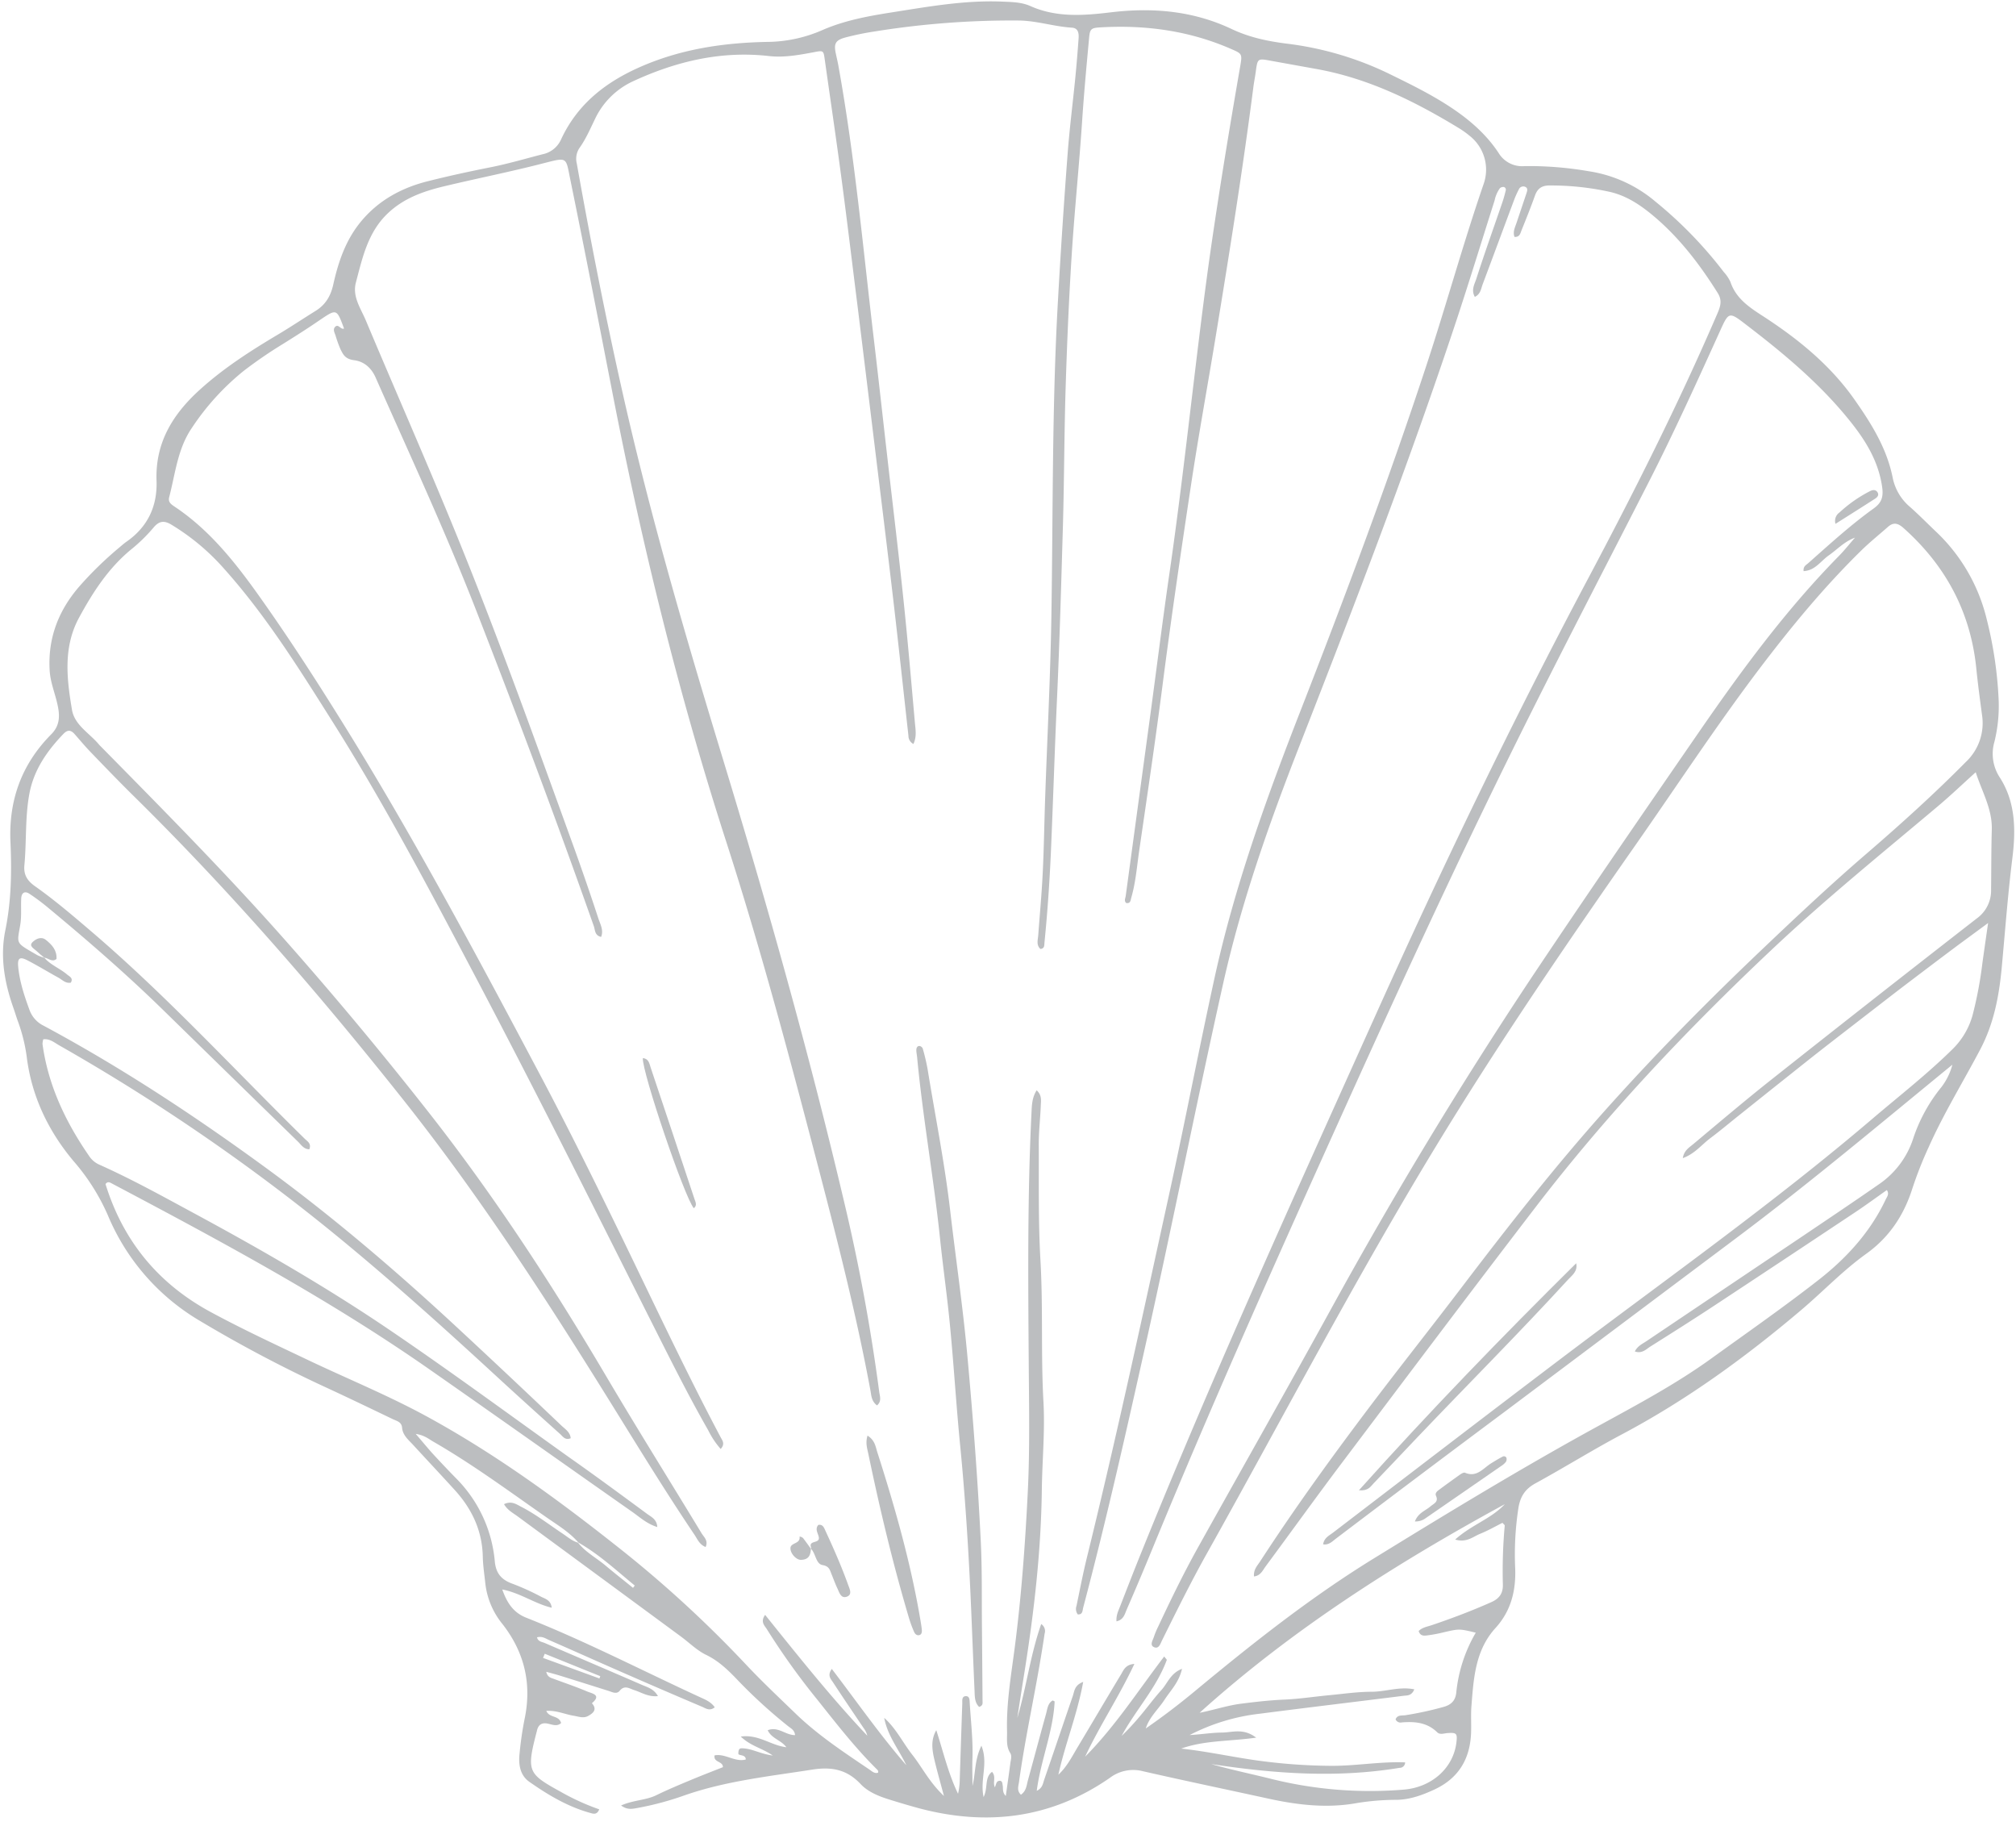<?xml version="1.0" encoding="UTF-8" standalone="no"?><svg xmlns="http://www.w3.org/2000/svg" xmlns:xlink="http://www.w3.org/1999/xlink" fill="#bcbec0" height="667.6" preserveAspectRatio="xMidYMid meet" version="1" viewBox="-1.1 -0.5 737.1 667.6" width="737.1" zoomAndPan="magnify"><g data-name="Layer 2"><g data-name="Layer 1" id="change1_1"><path d="M210.38,563.4c-3.25-3.77-7.5-6.31-11.5-9.09-13.72-9.56-27.16-19.52-41.68-27.87-1.69-1-3.22-2.3-6.3-2.76,2.37,2.75,4.13,4.9,6,7q4.23,4.61,8.62,9.1a49.13,49.13,0,0,1,14.29,30.48c.41,4.49,2.51,6.8,6.56,8.23a90.17,90.17,0,0,1,10.41,4.74c1.52.76,3.52,1.22,3.85,4-6.23-1.48-11.39-5.37-18.09-6.68,1.76,5,4.13,8.48,8.76,10.32,21.65,8.57,42.32,19.28,63.42,29,1.92.89,4,1.64,5.51,3.75-1.85,1.52-3.33.37-4.61-.18q-15.3-6.49-30.52-13.17c-8.49-3.71-16.93-7.53-25.43-11.22-1.27-.55-2.52-1.52-4.42-1,.33,1.5,1.69,1.63,2.66,2,11.85,5.11,23.72,10.16,35.55,15.31,2,.89,4.44,1.42,6,4.17-3.53.38-6-1.35-8.63-2.18-1.83-.57-3.55-2-5.39.27-1.1,1.33-2.7.44-4.06,0-5.72-1.8-11.44-3.61-17.16-5.39-1.69-.53-3.41-1-5.59-1.58.44,2,1.71,2.19,2.77,2.59,4.08,1.53,8.22,2.91,12.23,4.62,1.66.71,5.37,1.2,1.68,4.27,2,2.24.59,3.58-1.34,4.64-1.74,1-3.56.22-5.33-.06-3.18-.51-6.19-2-10-1.78,1.1,2.66,4.64,1.53,5.41,4.45-1.47,1.37-3.21.56-4.83.22-2.23-.48-3.49.39-4,2.55,0,.18-.09.36-.13.53-3.72,14.35-3.19,15.23,8.71,21.77A85.17,85.17,0,0,0,218,660.93c-.85,2.13-2.2,1.62-3.37,1.29-8.17-2.27-15.35-6.56-22.2-11.36-3.42-2.39-4-6.38-3.56-10.34a123,123,0,0,1,1.79-12.4c2.75-12.91.09-24.47-8-34.87a28.53,28.53,0,0,1-6.31-14.87c-.33-3.25-.86-6.49-.93-9.75-.18-9.6-4-17.59-10.35-24.54-5-5.5-10.12-10.94-15.16-16.43-1.71-1.85-3.78-3.5-4-6.28-.19-2.1-2-2.43-3.41-3.1-8.51-4.09-17-8.17-25.61-12.14a489.53,489.53,0,0,1-44.78-23.71,81,81,0,0,1-33.82-38.78A77.35,77.35,0,0,0,25.83,424c-9.26-11-15.4-23.78-17.17-38.27a61,61,0,0,0-3.32-13.17c-.55-1.54-1-3.11-1.56-4.66C.53,358.66-1.13,349.24.86,339.52c2.16-10.6,2.35-21.33,1.87-32C2,292.07,6.79,278.86,17.64,267.93c3.51-3.53,3.11-7.48,2.1-11.65-.93-3.88-2.44-7.59-2.68-11.66-.72-11.92,3.29-22.13,11.07-31A132.23,132.23,0,0,1,42.58,199.6c.84-.7,1.65-1.44,2.55-2.06,7.82-5.44,11.36-13.06,11-22.42-.47-13.88,6-24.27,15.89-33.21,8.68-7.86,18.44-14.12,28.45-20.08,4.68-2.78,9.21-5.82,13.84-8.69,3.62-2.25,5.51-5.43,6.44-9.62,1.82-8.2,4.5-16.12,9.93-22.79,6.46-7.93,15-12.58,24.72-15,7.57-1.91,15.21-3.56,22.86-5.08,6.43-1.28,12.7-3.13,19-4.75a9.48,9.48,0,0,0,6.84-5.56c6-12.86,16.3-20.88,29.13-26.48,15.16-6.62,31-8.83,47.28-9.06a51.21,51.21,0,0,0,19.48-4.48C307.78,7,316,5.44,324.3,4.13,337.93,2,351.52-.5,365.43.09c3.48.15,7,.2,10.17,1.61C385.2,6,395.22,5.19,405.1,4c15.35-1.83,30.18-.52,44.18,6.14,6.38,3,12.92,4.39,19.81,5.28a118.34,118.34,0,0,1,37,10.71c8,3.91,16,7.78,23.45,12.74,6.74,4.49,12.77,9.72,17.23,16.46a10.05,10.05,0,0,0,9.59,4.89,128.32,128.32,0,0,1,23.31,1.86,49,49,0,0,1,24.48,11.1,152.36,152.36,0,0,1,25,25.75,14.18,14.18,0,0,1,2.43,3.6c2,6,6.73,9.19,11.68,12.39,12.89,8.34,24.75,17.92,33.67,30.62,6.18,8.79,11.86,17.86,14,28.67a18.78,18.78,0,0,0,6.3,10.59c3.26,2.88,6.3,6,9.47,9a64.91,64.91,0,0,1,18.6,32.1A145.68,145.68,0,0,1,729.64,255a54.77,54.77,0,0,1-1.53,15.68,15.74,15.74,0,0,0,1.94,13c5.87,9.12,5.89,19.36,4.62,29.55-1.69,13.53-2.68,27.11-3.95,40.67-1,10.15-2.89,19.92-7.79,29.23-6.25,11.86-13.3,23.3-18.79,35.57a143.3,143.3,0,0,0-6,15.18c-3.1,9.8-8.39,17.87-16.95,24s-15.85,13.87-23.89,20.66C637,495.73,615.56,511.31,592,523.8c-10.75,5.7-21.1,12.16-31.78,18-3.73,2.05-5.46,4.81-6.14,8.91A110.93,110.93,0,0,0,552.9,573c.27,8.15-1.6,15.49-7.21,21.64-7.41,8.14-8,18.41-8.8,28.57-.25,3.25,0,6.55-.13,9.81-.37,9.57-4.64,16.62-13.48,20.7-4.33,2-8.76,3.62-13.57,3.73a90.9,90.9,0,0,0-14.64,1.17c-10.93,2-21.7.73-32.43-1.61-15.26-3.34-30.55-6.52-45.79-10a14.12,14.12,0,0,0-12.15,2.4c-21.38,14.83-44.82,17.73-69.69,11.15-3.69-1-7.34-2.09-11-3.23-3.86-1.2-7.73-2.76-10.46-5.66-5-5.31-10.55-6.38-17.65-5.27-15.79,2.48-31.69,4.14-46.9,9.48a109.34,109.34,0,0,1-16.83,4.51c-1.85.33-3.8.9-6.18-.87,4.47-2,8.93-1.87,12.77-3.71,4.1-2,8.27-3.75,12.46-5.5,4-1.68,8-3.21,12-4.8,0-2.29-3.51-1.61-3.06-4.31,3.91-.77,7.44,2.57,11.41,1.51,0-2-2.78-1.27-2.71-2.18,0-1.7.59-1.9,1.12-1.91,3.67-.06,6.87,2.06,11.46,2.63-3.94-2.75-8-3.38-11.7-6.93,6.6-.89,11,3.26,16.68,3.9-2-2.68-5.35-3.1-6.83-6.21,3.82-1.51,6.55,1.84,10,1.78-.17-1.89-1.59-2.49-2.61-3.33a186.77,186.77,0,0,1-17.74-16.12c-3.62-3.8-7.23-7.5-12.16-9.88-3.37-1.63-6.16-4.46-9.24-6.72q-29.87-22-59.72-43.94c-1.68-1.23-3.65-2.22-4.94-4.43,2.76-1.35,4.59.09,6.38,1,5.34,2.76,10.09,6.46,15.08,9.78,1.81,1.2,3.45,2.69,5.61,3.29,2.74,3.5,6.69,5.55,10,8.33s6.73,5.46,10.1,8.19l.63-.85C224.34,573.68,218,567.75,210.38,563.4ZM15.16,349.65l-.07-.06c2.3,2.68,5.69,3.9,8.32,6.14.87.74,2.39,1.3,1.38,3-1.9.34-3.06-1-4.44-1.78-3.82-2.1-7.55-4.38-11.42-6.39-2.79-1.44-3.67-.84-3.38,2.3.51,5.46,2.23,10.63,4.11,15.77a10.34,10.34,0,0,0,5.26,5.87c27.93,15,54.33,32.35,79.94,51,25.18,18.3,48.8,38.49,71.59,59.66q19,17.63,37.73,35.49c1.35,1.28,3.19,2.37,3.38,4.61-2,.86-2.87-.63-3.85-1.52-8-7.18-15.94-14.35-23.83-21.62-18.18-16.75-36.56-33.27-55.62-49a730.06,730.06,0,0,0-103.58-71.4c-1.8-1-3.5-2.58-5.95-2.29a6.92,6.92,0,0,0-.29,1.72c2.07,15.12,8.43,28.46,17,40.88a8.63,8.63,0,0,0,3.63,3.16c11.8,5.26,23.09,11.52,34.44,17.65,24.32,13.13,48.27,26.89,71.18,42.39,22.43,15.19,44.23,31.26,66.29,47C216.62,539,226.11,546,235.61,553c1.43,1.06,3.43,1.87,3.61,4.73-3.83-1.19-6.35-3.57-9.09-5.5-24.56-17.22-49-34.54-73.62-51.73-37-25.9-76.74-47.22-116.59-68.3-.75-.4-1.59-1-2.44.15q9.63,31.13,38.33,46.71c11.66,6.32,23.7,11.9,35.68,17.6,14.61,6.94,29.61,13.06,43.81,20.83,24.48,13.39,47,29.75,68.82,47a430.16,430.16,0,0,1,47.43,43.39c5.86,6.24,12.07,12.08,18.2,18,8.15,7.89,17.56,14.09,26.89,20.4,1,.65,1.92,1.68,3.29,1.26.24-.73-.25-1.07-.61-1.43-7.89-7.84-14.69-16.61-21.59-25.28a258.42,258.42,0,0,1-18.41-25.7c-.82-1.34-2.54-2.7-.67-5.29C290.92,605.1,302.83,620.07,316,634a7.4,7.4,0,0,0-1.32-2.75c-3.75-5.59-7.55-11.14-11.22-16.77-.76-1.17-2.2-2.47-.43-4.88,9.17,12,17.58,24.11,27.25,35.21-2.75-5.77-6.89-10.8-8.09-17.32,4.36,3.87,6.82,9.11,10.32,13.55s6.2,10,11.52,15c-1.36-5.1-2.45-8.91-3.37-12.75s-1.6-7.53.57-11.3c2.54,7.83,4.36,15.8,7.95,23.24a23.47,23.47,0,0,0,.63-5.32c.31-9.26.6-18.52.93-27.78,0-1-.21-2.5,1.24-2.58s1.43,1.4,1.48,2.43c.39,6.71,1.21,13.39,1,20.13-.13,3.42,0,6.85,0,10.28,1.16-4.61.7-9.45,3.27-14.73,2.62,6.57-.61,12.28.8,18.79,1.69-3.51.25-7.1,3.08-9.23,1.62,1.77.14,3.84,1.05,5.64.44-1,.47-2.16,1.49-2.34,1.29-.23,1.23,1,1.38,1.79.19,1.07-.23,2.35,1.11,3.74.63-4.47,1.18-8.22,1.67-12,.16-1.24.66-2.59-.06-3.74-1.58-2.51-1.07-5.28-1.15-8-.27-10.22,1.48-20.29,2.79-30.36,2.46-18.93,3.85-38,4.79-57,.79-15.8.46-31.63.35-47.45-.22-30.35-.48-60.7,1-91,.14-2.79.14-5.62,1.89-8.43,1.94,1.76,1.6,3.67,1.53,5.38-.19,4.9-.78,9.79-.75,14.68.07,14-.19,28,.61,42,1,17.23.14,34.52,1.1,51.78.6,10.71-.45,21.43-.59,32.14-.28,22.42-2.82,44.58-6.34,66.66q-1.34,8.4-2.63,16.8c3.36-11.19,4.71-22.85,8.74-34.32a3.05,3.05,0,0,1,1.25,3.5c-.53,3.59-1.12,7.18-1.73,10.76-2.48,14.5-5.62,28.88-7.63,43.46-.21,1.54-.9,3.14.69,4.67,2-1.37,2.07-3.47,2.57-5.28,2.22-8.06,4.36-16.14,6.6-24.19.51-1.81.61-3.94,2.46-5,.43.24.71.33.7.4-.53,11-5.05,21.32-6.54,32.64,2.15-1,2.28-2.76,2.77-4.19,3.5-10.13,6.91-20.29,10.4-30.43.61-1.77.59-4,3.81-5.19-2.18,12-6.6,22.64-9.07,33.92,3.09-2.86,4.93-6.52,7-10,5.33-8.88,10.57-17.82,15.92-26.69.91-1.51,1.56-3.56,4.87-3.81-5.68,12.08-12.68,22.54-18,33.9,11-11.07,19.4-24.19,28.9-36.61.57.77,1,1.12.94,1.29-3.8,10.26-11.38,18.26-16.52,27.76a93.19,93.19,0,0,0,7.26-7.89c2.45-2.93,4.68-6,7.26-8.85,2.28-2.47,3.35-6.19,7.57-7.8-1.1,4.94-4.18,7.89-6.4,11.32s-5.53,6.29-6.85,10.48c6.18-4.28,12.09-8.77,17.79-13.5,21-17.42,42.37-34.37,65.65-48.69,27.09-16.67,54.26-33.2,82.18-48.47,14-7.67,28.16-15.2,41.17-24.59,13.26-9.57,26.7-18.93,39.57-29,10-7.87,18.61-17.32,24.16-29.09.48-1,1.42-2,.44-3.48-3.88,2.74-7.53,5.42-11.29,7.93q-25.87,17.22-51.82,34.33c-7.74,5.1-15.58,10.05-23.44,15-1.53,1-3,2.63-5.59,1.74,1-2,2.73-2.75,4.18-3.72q28.05-18.87,56.12-37.72c9.79-6.6,19.6-13.17,29.3-19.92a32.34,32.34,0,0,0,12.28-16.8,59.16,59.16,0,0,1,10.22-18.49,23,23,0,0,0,4-8.18c-26.76,21.9-52.21,43.3-78.84,63.25q-42.54,31.88-85.07,63.79Q518,538.72,487.4,561.93c-1.34,1-2.6,2.46-4.74,2.12.4-2.39,2.19-3.18,3.57-4.23,28-21.42,56-42.91,84.1-64.18,38-28.72,76.88-56.23,113.17-87.16,9.82-8.37,20-16.29,29.22-25.37a27.73,27.73,0,0,0,7.4-12.48,145.33,145.33,0,0,0,3.62-19.27c.62-4.41,1.25-8.83,2.06-14.44-4.25,3.13-7.58,5.57-10.88,8q-5.25,3.92-10.46,7.86-5,3.78-10,7.58c-3.32,2.54-6.62,5.1-9.93,7.66l-10.35,8c-3.3,2.56-6.61,5.11-9.9,7.69s-6.85,5.41-10.26,8.13-6.55,5.2-9.81,7.81l-9.8,7.83c-3.41,2.73-6.75,5.53-10.24,8.15-3.16,2.37-5.69,5.71-10,7.24.46-2.8,2.32-3.86,3.79-5.09,9.47-7.93,18.9-15.93,28.58-23.6q37.41-29.62,75.08-58.9a12.57,12.57,0,0,0,5.27-10.66c.09-7.27.05-14.55.26-21.82.22-7.54-3.55-13.79-5.88-21-4.91,4.43-9.22,8.55-13.78,12.39-20.43,17.21-41.2,34-60.67,52.35-31.15,29.35-60.47,60.35-86.53,94.33-23.78,31-47.27,62.24-70.79,93.45-9.41,12.49-18.53,25.19-27.83,37.76-1.07,1.44-1.84,3.42-4.27,3.71-.25-2.57,1.29-4,2.33-5.64,13-20,27-39.25,41.36-58.23,10.77-14.18,21.85-28.14,32.62-42.32,16.73-22,33.78-43.75,52.21-64.36s37.59-40,57.49-58.91c12.38-11.78,24.83-23.48,37.78-34.62,12.54-10.8,24.81-21.88,36.46-33.65a19.51,19.51,0,0,0,5.91-17.31c-.74-5.58-1.5-11.16-2.06-16.76-2.07-20.71-11.19-37.72-26.66-51.49-2-1.77-3.64-2.18-5.67-.38-3.27,2.89-6.69,5.62-9.79,8.67-13.53,13.27-25.55,27.84-37,42.93-15.91,21-30.38,43.08-45.48,64.68-25.32,36.2-50.21,72.69-73.17,110.46-29.56,48.64-55.9,99.1-83.68,148.74-5.77,10.32-11,20.92-16.25,31.5-.6,1.19-1.14,3.29-2.91,2.56s-.49-2.52-.1-3.77a32.81,32.81,0,0,1,1.68-4c4.47-9.55,9.07-19,14.2-28.26,16.46-29.53,33.15-58.93,49.42-88.57Q520,415.38,558.94,356.75c20.18-30.23,40.82-60.17,61.46-90.1,15.5-22.45,31.67-44.4,50.87-63.93,2.07-2.1,3.9-4.44,5.85-6.67-3.86,1.4-6.43,4.27-9.51,6.43s-5.05,5.59-9.27,5.8c-.21-1.8,1-2.26,1.73-2.94,7.76-6.87,15.41-13.88,23.84-19.93,2.79-2,3.68-4,3.17-7.74-1.4-10.07-6.62-18-12.78-25.48-10.67-13-23.53-23.7-36.83-33.88-6.47-5-6.47-4.89-9.76,2.35-8.4,18.54-16.81,37.08-26.07,55.22-14.46,28.33-29.14,56.55-43.37,85C535,307.37,513.2,354.56,491.79,401.94,467.32,456.1,443,510.33,420.4,565.3q-4.66,11.36-9.55,22.6c-.71,1.62-1.11,3.74-3.74,4.3-.15-2.25.7-3.87,1.34-5.51,2.64-6.78,5.26-13.56,8-20.3,26.64-65.9,56.07-130.59,85.22-195.4,24.24-53.88,49.82-107.13,77.53-159.33,17-32,33.27-64.23,47.59-97.48,1.15-2.66,1.87-4.83.14-7.59-6.32-10.06-13.43-19.45-22.44-27.27-5-4.31-10.34-8.13-16.88-9.65a100,100,0,0,0-22.17-2.37c-2.76,0-4.37,1.06-5.3,3.66-1.53,4.28-3.22,8.5-4.92,12.71-.44,1.08-.65,2.57-2.58,2.43-.69-1.86.2-3.5.76-5.18q1.82-5.43,3.64-10.85c.28-.87.59-1.84-.56-2.3a1.76,1.76,0,0,0-2.27,1,34.51,34.51,0,0,0-1.78,4c-3.82,10.21-7.59,20.44-11.43,30.65-.6,1.6-.73,3.58-2.86,4.61-1.49-2.6,0-4.81.61-6.83,3-9.33,6.32-18.58,9.5-27.87.46-1.37.84-2.77,1.18-4.18a1,1,0,0,0-.66-1.28,1.87,1.87,0,0,0-1.45.41,11.61,11.61,0,0,0-1.94,4.45c-4.57,14.38-9,28.81-13.71,43.13-17.46,52.63-37.36,104.37-57.54,156-11.13,28.46-21.31,57.25-28,87.12-9.79,43.8-18.49,87.83-28.26,131.63-7.2,32.28-14.44,64.54-22.91,96.51-.3,1.12-.14,2.68-2,2.55a3.32,3.32,0,0,1-.46-3.13c1.22-5.87,2.35-11.76,3.78-17.58,10.89-44.29,20.45-88.89,30.21-133.44,5.72-26.08,10.74-52.32,16.45-78.41,7.28-33.3,18.8-65.27,31.16-97,16.39-42,32.21-84.19,46.32-127,7.28-22.1,13.42-44.55,21-66.54a15.74,15.74,0,0,0-5.26-17.48,32.23,32.23,0,0,0-3.53-2.55c-16.38-10-33.41-18.44-52.53-21.84-5.54-1-11.09-2-16.62-3-4.79-.88-4.77-.9-5.47,4.22-.24,1.8-.61,3.58-.84,5.38-3.92,30.45-8.78,60.77-13.75,91.06-3,18.28-6.35,36.51-9.11,54.83-3.65,24.24-7.23,48.5-10.36,72.82-2.6,20.17-5.59,40.29-8.52,60.41-.84,5.75-1.27,11.57-2.89,17.18-.28.93-.23,2.31-1.89,2-.83-.83-.28-1.71-.16-2.57q4.58-33.73,9.17-67.48c2.26-16.73,4.35-33.49,6.78-50.2,3.53-24.27,6.33-48.63,9.26-73,1.93-16,3.9-32.1,6.23-48.1,3.15-21.57,6.7-43.08,10.43-64.56.79-4.58.67-4.55-3.55-6.38-15.16-6.58-31-8.74-47.43-7.81-3.6.21-4,.51-4.3,4.14-.93,10-1.84,19.89-2.51,29.86C393.48,60,391.77,76.47,390.72,93c-1,15.77-1.67,31.57-2.17,47.36-.54,16.89-.54,33.8-1,50.7-.63,21.42-1.22,42.84-2.2,64.26-.84,18.51-1.4,37-2.21,55.54-.49,11.08-1.25,22.11-2.35,33.14-.1,1,.11,2.24-1.49,2.41-1.6-1.49-.92-3.33-.79-5.07.54-7.42,1.24-14.83,1.61-22.26.47-9.26.59-18.53.91-27.78.76-22,1.9-43.94,2.27-65.91.64-38.7.21-77.43,2.42-116.1Q387.21,82.6,389.23,56c.7-9.41,1.91-18.79,2.84-28.18.46-4.7.84-9.41,1.18-14.12.14-1.89,0-3.94-2.48-4.09C384.23,9.21,378,7.07,371.35,7a315.69,315.69,0,0,0-52.65,4A101.24,101.24,0,0,0,308,13.2c-3.69,1-4.28,2.28-3.49,5.94.34,1.6.73,3.19,1,4.8,6,33.27,9,66.94,13,100.48,1.64,13.89,3.17,27.79,4.76,41.68,2,17.68,4.17,35.34,6,53,1.55,14.81,2.81,29.64,4.13,44.47.22,2.53.76,5.18-.53,7.9a3.31,3.31,0,0,1-1.82-3c-1.81-16.24-3.54-32.49-5.43-48.72-2.23-19.12-4.6-38.23-6.93-57.33q-3.09-25.42-6.22-50.83c-2-15.87-3.88-31.73-6-47.57-1.89-14.23-4-28.42-6-42.62-.49-3.47-.42-3.51-4.09-2.8-5.37,1-10.74,2-16.23,1.4-17.51-2-33.92,1.89-49.71,9.17A28.61,28.61,0,0,0,216.45,43c-1.75,3.6-3.32,7.29-5.66,10.56a7.12,7.12,0,0,0-1,5.72c5,28.08,10.5,56.06,16.77,83.89,10.22,45.43,23.33,90.07,36.89,134.57,16.1,52.87,31.06,106,43.78,159.83a691.91,691.91,0,0,1,13.13,70.7c.21,1.62,1,3.46-.8,5-2.07-1.55-2.08-3.7-2.42-5.55C312.37,482,306,456.6,299.41,431.27c-10.86-41.68-21.83-83.35-35.07-124.35-17.23-53.35-30.55-107.66-41.28-162.64-5.14-26.39-10.25-52.79-15.64-79.13-1.69-8.26-.9-8.23-9.68-6-12.14,3.15-24.43,5.56-36.61,8.49-7.42,1.78-14.58,4.3-20.39,9.8-7.34,6.94-9.31,16.24-11.72,25.35-1.37,5.2,1.84,9.51,3.7,14,10.64,25.3,21.7,50.42,32.11,75.81C180.69,231.28,194.73,270.66,209,310c3,8.37,5.91,16.8,8.68,25.27.68,2.08,2,4.27,1,6.73-2.37-.52-2.17-2.53-2.66-3.93-13.71-38.91-28.24-77.53-43.24-116-11.18-28.62-24.13-56.48-36.55-84.57-1.74-3.93-4.61-5.91-7.84-6.32s-4-2-5-4a47.19,47.19,0,0,1-1.84-5.12c-.35-1-1-2.13-.13-3.06,1.23-1.28,2,1.12,3.27.6-2.71-7.33-2.68-7.28-9-3-4.36,3-8.8,5.8-13.27,8.6A162.47,162.47,0,0,0,88,135.08a91.9,91.9,0,0,0-19,20.92c-5.18,7.61-6,16.67-8.24,25.24-.47,1.8.67,2.59,1.95,3.45,12.18,8.1,21.26,19.24,29.66,30.91,11,15.35,21.29,31.23,31.29,47.29,26.17,42,49.42,85.63,72.59,129.31,10.56,19.91,20.54,40.11,30.39,60.39,11.75,24.2,23.16,48.57,35.76,72.35.6,1.12,1.71,2.38,0,4.25a31.12,31.12,0,0,1-4.56-6.84c-7.95-13.89-15-28.23-22.23-42.52-21.06-41.91-42.06-83.84-63.95-125.32-16.2-30.7-32.41-61.42-50.94-90.81-12.31-19.52-24.51-39.15-40-56.42a82.35,82.35,0,0,0-19.19-16c-2.59-1.55-4.44-1.41-6.52,1.11a59.92,59.92,0,0,1-8.2,8c-8.32,6.86-14,15.67-19.06,25-5.8,10.78-4.44,22.29-2.53,33.6.95,5.6,6.43,8.54,9.86,12.67.23.28.49.53.75.79,22.58,22.92,45.21,45.78,66.57,69.87q27.87,31.44,53.77,64.49c23.7,30.25,44.62,62.36,64.15,95.42,11.46,19.41,23.42,38.52,35.11,57.8.84,1.38,2.51,2.65,1.46,5-2.29-.91-3-2.91-4.07-4.48-9.74-14.48-18.91-29.33-28.1-44.17-24.61-39.73-49.83-79-79-115.64C115.15,362.26,83,325.21,48,290.72c-5.57-5.48-11-11.13-16.41-16.75-1.89-2-3.62-4.08-5.42-6.12-1.33-1.49-2.52-1.68-4.07-.08-6,6.26-10.84,13.15-12.47,21.94-1.59,8.63-1,17.39-1.81,26.06-.35,3.55,1.1,5.74,3.89,7.71,7.28,5.14,14.05,10.94,20.82,16.73,27.54,23.55,52,50.25,77.81,75.6.94.92,2.5,1.71,1.66,3.82-2.06,0-3-1.68-4.22-2.85Q83,392.62,58.23,368.41c-13.41-13.08-27.56-25.33-42-37.3a77.85,77.85,0,0,0-6.56-4.87c-1.68-1.12-2.85-.42-3,1.52-.19,3.27.17,6.6-.36,9.8-1.21,7.26-1.91,6.37,6.24,11.11A16.37,16.37,0,0,0,15.16,349.65Zm494,278.4c.62-1.72,2.28-1.35,3.6-1.53a123,123,0,0,0,13.82-3c2.82-.74,4.43-2.27,4.76-5.17a53.74,53.74,0,0,1,7.14-22c-6.07-1.47-6.06-1.45-11.76-.13a54,54,0,0,1-5.89,1.11c-1.18.14-2.62.37-3.23-1.57,1.24-1.31,3-1.57,4.7-2.13,7.41-2.5,14.7-5.26,21.85-8.44,2.84-1.25,4.27-3.13,4.24-6.25a183.59,183.59,0,0,1,.68-21.75c0-.23-.41-.51-.83-1-2.66,1.33-5.32,2.87-8.15,4-2.61,1.06-5,3.36-9.14,2.11,5.95-5.38,13.21-7.61,18.14-12.93C509.38,571,471.31,595.15,437.5,625.63c5.17-1,10.13-2.69,15.3-3.34s10.44-1.26,15.71-1.48c5.43-.23,10.83-1.08,16.25-1.59,5.24-.5,10.48-1.27,15.73-1.28,5.06,0,10.1-2,15.52-.88-1,2.42-2.59,2.2-3.93,2.36-17.47,2.19-34.94,4.27-52.4,6.53a73.89,73.89,0,0,0-25.82,7.82c4-.2,7.86-.87,11.81-.91s7.81-1.72,12.52,1.86c-9.84,1.39-18.91.95-27.41,4,9.28,1,18.32,3,27.47,4.3a206.55,206.55,0,0,0,27.12,2c9.08.09,18.11-1.62,27.28-1.26a2,2,0,0,1-2.07,2c-23,3.8-45.91,2.12-68.82-1.38,7.51,2.14,15.09,3.69,22.59,5.58a149.43,149.43,0,0,0,47.53,3.78c10.35-.74,18.34-7.78,19.51-17.19.41-3.39.09-3.74-3.33-3.49-1.26.1-2.68.68-3.67-.29-3.68-3.61-8.17-4-12.92-3.62A2,2,0,0,1,509.16,628.05Zm-311.08-24-.63,1.52,20.61,7.51.32-.83Z"/><path d="M356.9,623.48c-1.65-1.56-1.59-3.75-1.68-5.84-.38-8.53-.71-17.06-1.06-25.59-.86-21.42-2.11-42.81-4.2-64.15-1.41-14.28-2.27-28.61-3.63-42.89-1-10.84-2.57-21.64-3.7-32.48-2.3-22.22-6.3-44.23-8.4-66.47-.08-.91-.3-1.81-.3-2.71,0-.73.32-1.53,1.2-1.48a1.59,1.59,0,0,1,1.15.95,75.5,75.5,0,0,1,1.75,7.39c2.8,17.21,6.24,34.32,8.26,51.65,2.08,17.86,4.7,35.64,6.33,53.56,2.05,22.44,3.76,44.89,4.87,67.38.53,10.71.33,21.45.44,32.18q.12,13.08.21,26.17C358.14,622,358.42,623,356.9,623.48Z"/><path d="M316.09,524.31c2.69,1.69,2.93,4,3.56,6,6.6,20.6,12.5,41.38,16,62.78.12.72.22,1.44.29,2.16s0,1.61-.7,1.91c-1,.43-1.76-.26-2.14-1.14a44.3,44.3,0,0,1-1.72-4.58c-5.92-19.85-10.73-40-14.95-60.26C316,529.09,315.25,527,316.09,524.31Z"/><path d="M495.75,544.3c26-29,52.46-56.29,79.45-83,.61,3-1.51,4.39-3,6-17.92,19.56-36.69,38.33-55,57.55-5.39,5.66-10.73,11.36-16.16,17C500,542.93,499.2,544.58,495.75,544.3Z"/><path d="M516.22,555.68c1.23-3.2,3.91-3.92,5.73-5.53,1.18-1,3-1.6,2-3.81-.46-1,.38-1.7,1.12-2.24,2.48-1.84,5-3.66,7.49-5.43.57-.41,1.49-1,2-.79,4.29,1.82,6.59-1.61,9.51-3.43,1.38-.86,2.77-1.7,4.21-2.45a1,1,0,0,1,1.4.41,1.84,1.84,0,0,1-.18,1.47,6.18,6.18,0,0,1-1.6,1.45q-13.87,9.6-27.78,19.18A6.08,6.08,0,0,1,516.22,555.68Z"/><path d="M233.93,386.32c2.16.14,2.39,2,2.87,3.44q8.05,24,16,48c.36,1.08,1.12,2.36-.23,3.42C249.09,437,233.66,391.47,233.93,386.32Z"/><path d="M295.42,565.67a1.64,1.64,0,0,0,0-.54c-.92-2.67,3.21-1.26,2.87-3.6-.23-1.5-1.56-3-.19-4.58,1.48-.27,2,.8,2.42,1.76,3.06,6.6,6,13.25,8.46,20.09.52,1.47,1.63,3.54-.33,4.34-2.3.93-2.88-1.53-3.62-3.08s-1.39-3.36-2.06-5-.85-3-3.33-3.43-2.43-4.21-4.27-6Z"/><path d="M670,191a3.75,3.75,0,0,1,1.48-4.17,49.21,49.21,0,0,1,11.07-7.75c1-.52,2.17-.73,2.86.46.56,1-.14,1.76-.91,2.25C679.85,184.79,675.15,187.74,670,191Z"/><path d="M15.16,349.65c-1-.83-2-1.61-2.88-2.48s-3-1.82-1.46-3.29c1.12-1.05,3.06-2.25,4.92-.74,2.16,1.75,4,3.7,3.82,6.91-1.63,1.36-3-.34-4.47-.46Z"/><path d="M295.38,565.61c-.1,2.88-1.17,4.08-3.7,4.11-1.7,0-4-2.48-3.75-4.5.26-1.8,3.72-1.37,3.3-4a2,2,0,0,1,1.31.57c1,1.29,1.92,2.61,2.88,3.91Z"/></g></g></svg>